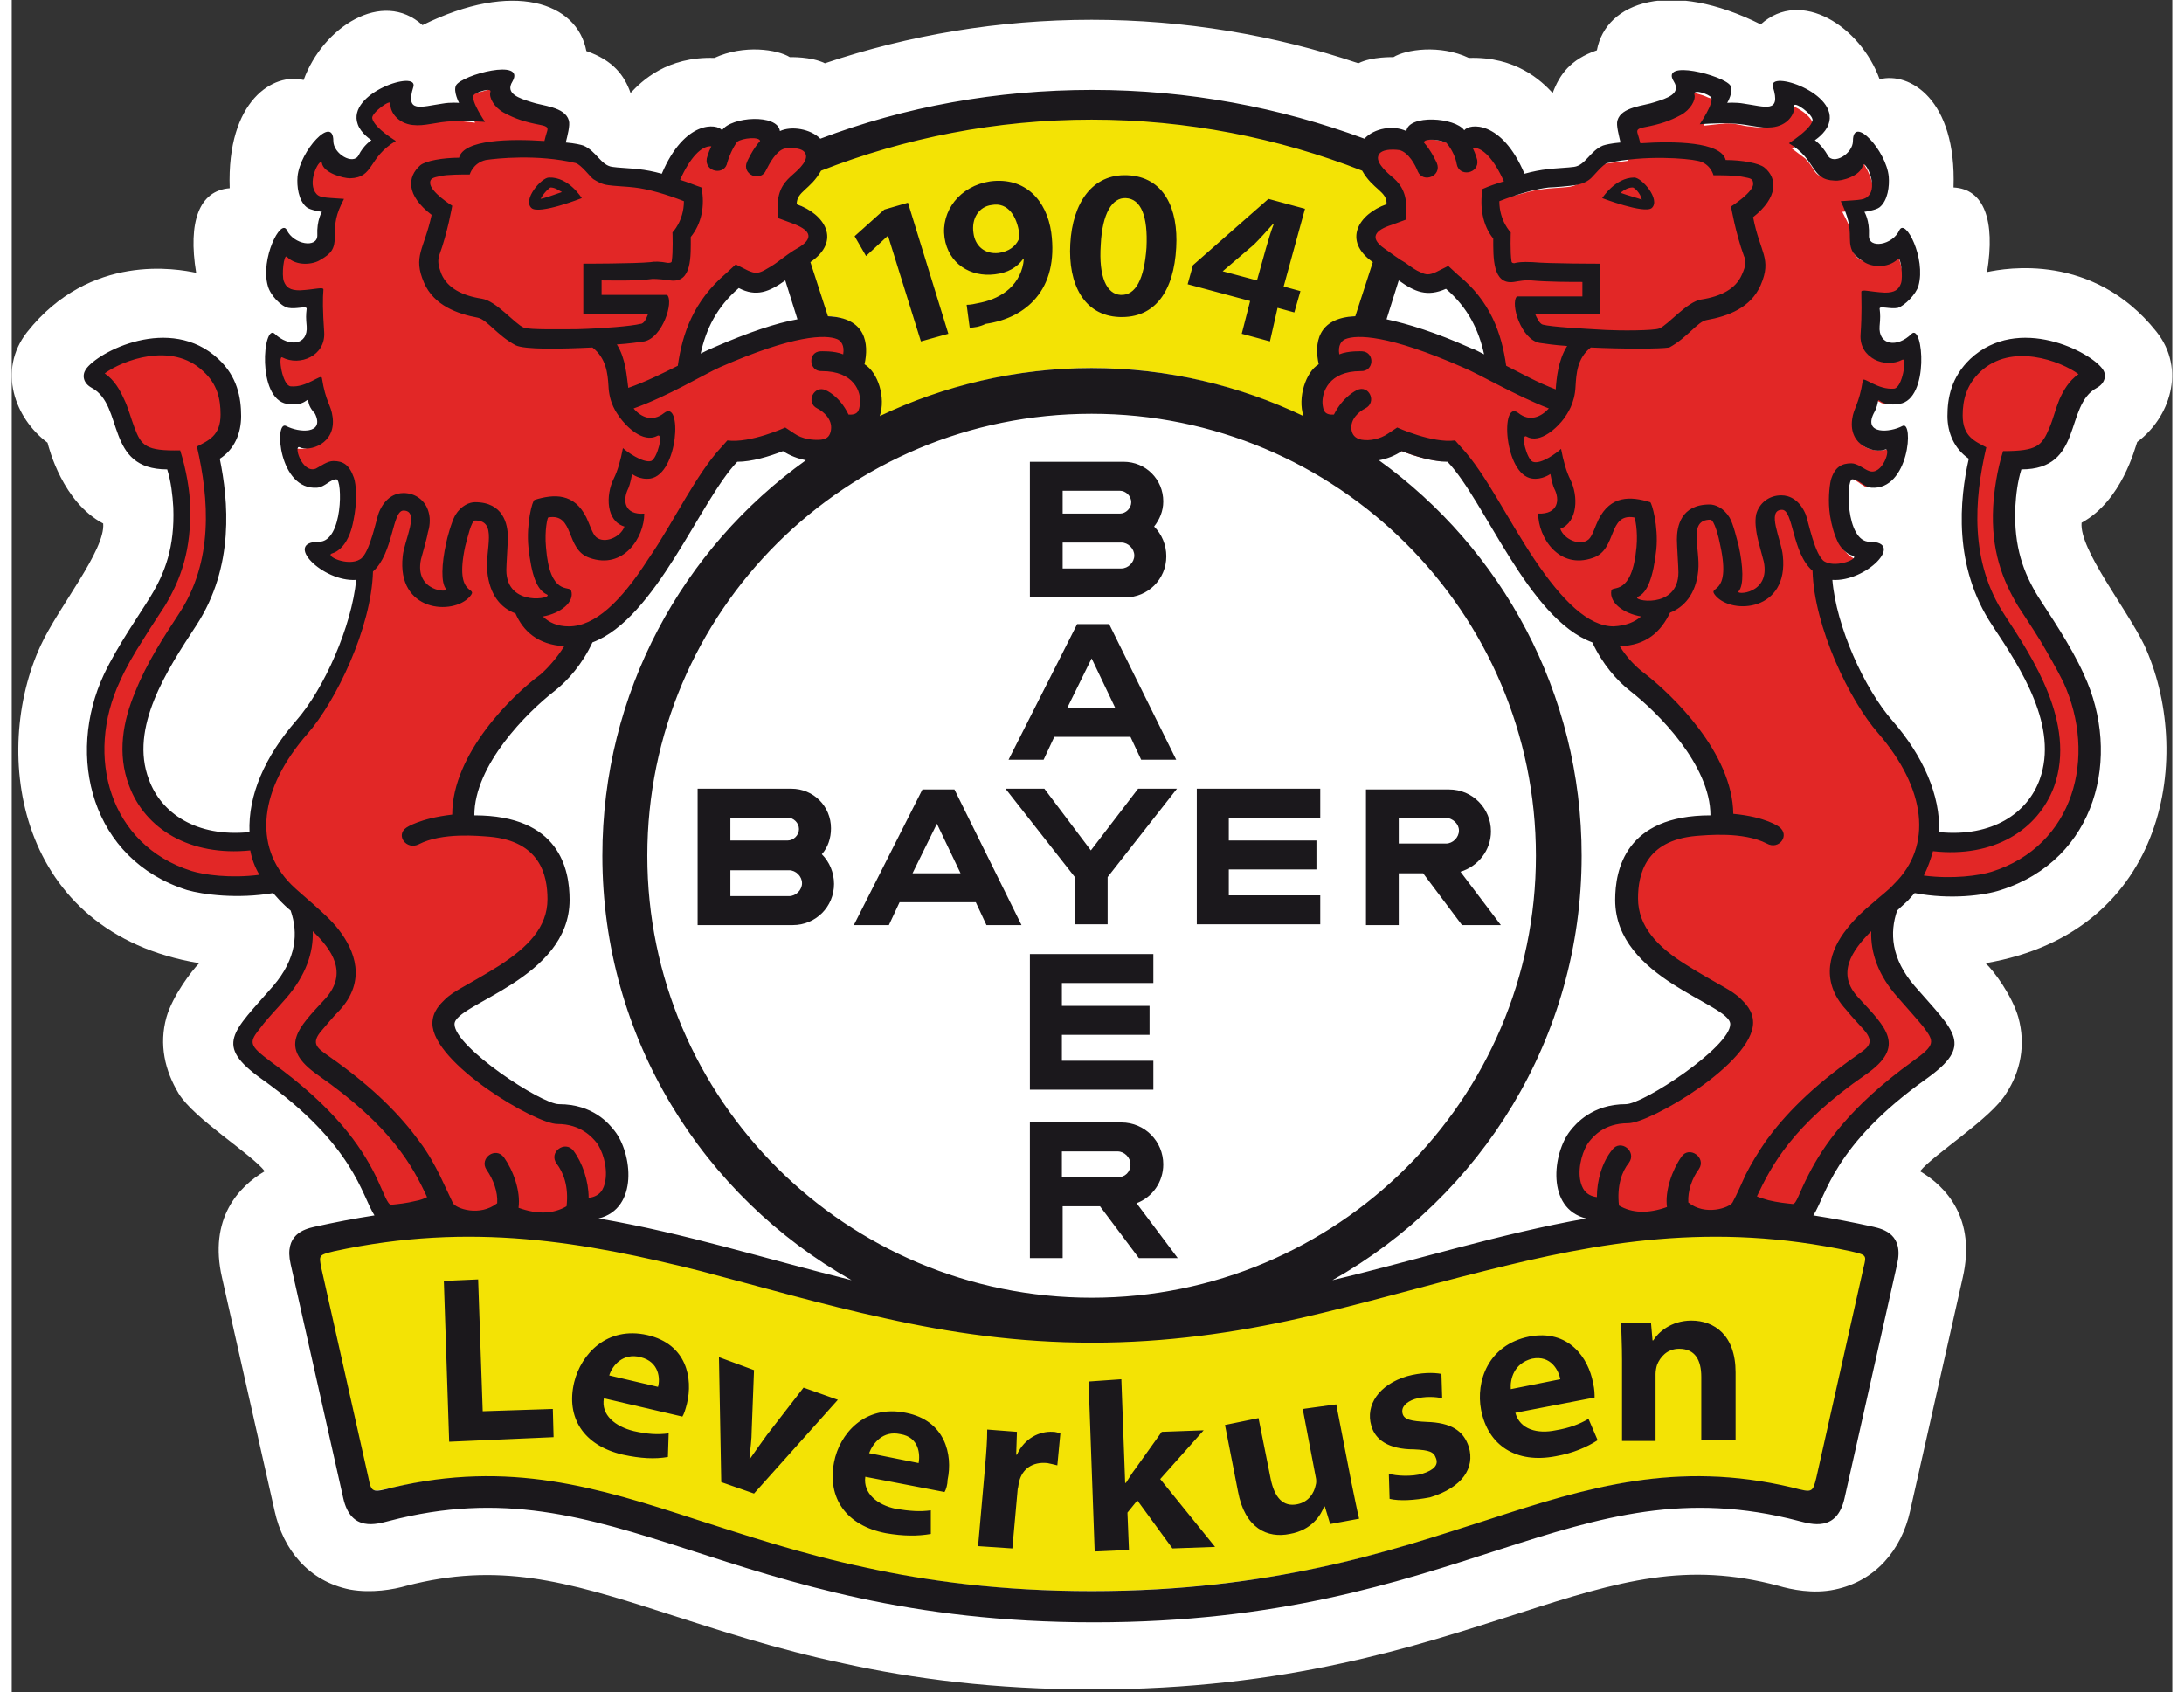 <svg xmlns="http://www.w3.org/2000/svg" width="359.211" height="278.388" viewBox="0 0 283.5 222.1"><rect x="0" y="0" width="283.5" height="222.1" fill="#333333" stroke="none"/><clipPath id="a"><path d="M0 .1h283.5v221.8H0"/></clipPath><clipPath id="b"><path d="M-302.1-40H1364v16750H-302.1z"/></clipPath><clipPath id="c"><path d="M0 0h284.3v222.1H0z"/></clipPath><clipPath id="d"><path d="M81.2 12.2c1.5-1.6 4.8-4.8 11-4.6 3.9-1.8 8.3-1.1 9.9-.1 0 0 2.8-.1 4.6.8 11-3.7 22.8-5.7 35-5.7s24 2 35 5.7c1.8-.9 4.6-.8 4.6-.8 1.6-1 6.1-1.7 9.9.1 6.2-.2 9.5 3 11 4.6.9-2.4 2.3-4.4 5.8-5.6 1.2-6.4 9.7-9.3 21.5-3.4 5.3-4.8 13.1.3 15.6 7.2 3.9-1 10.1 2.6 9.7 14.2 4 .2 5.5 4.3 4.4 11.1 2.4-.5 13.9-2.6 22.2 7.8 4 5 1.7 11.4-2.5 14.5-.3.8-2 7.7-7.3 10.6-.3 3.5 5.8 11.1 8.2 16 6.5 14 3.3 37.7-20.8 41.8 1.1 1 3.5 4.3 4.3 7.1 1 3.6.3 7.1-1.6 10-2 3.3-9.4 7.9-11.3 10.2 3.4 2 7.4 6.2 5.6 14l-6.9 30.6c-1.1 5-4.5 9.2-9.9 10.3-2.8.6-5.7 0-7.4-.5-12-3.2-20.7-.7-34 3.6-6.9 2.2-14.5 4.7-23.4 6.6-9.2 2-19.8 3.4-32.6 3.4-12.9 0-23.5-1.4-32.6-3.4-9-1.9-16.5-4.4-23.4-6.6-13.3-4.3-22-6.7-34-3.6-1.7.5-4.6 1-7.4.5-5.5-1.1-8.8-5.3-9.9-10.3l-6.9-30.6c-1.8-7.8 2.2-12 5.6-14-1.8-2.3-9.3-6.9-11.3-10.2-1.8-3-2.6-6.4-1.6-10 .8-2.8 3.3-6.1 4.3-7.1-24.1-4-27.3-27.7-20.8-41.7 2.3-5 8.5-12.5 8.2-16-5.3-2.8-7.1-9.8-7.3-10.6C.4 54.9-1.9 48.6 2 43.6c8.3-10.5 19.8-8.3 22.2-7.8-1.1-6.7.4-10.8 4.4-11.1-.4-11.6 5.8-15.2 9.7-14.2 2.5-6.9 10.3-12 15.6-7.2 11.9-5.9 20.3-3 21.5 3.4 3.5 1.2 5 3.2 5.8 5.5"/></clipPath><clipPath id="e"><path d="M0 0h284.3v222.1H0z"/></clipPath><clipPath id="f"><path d="M111.5 205.7c-8.5-1.8-15.7-4.2-22.3-6.3-12.9-4.2-24.2-7.6-39.1-4.2-3 .7-4.1.7-4.8-2.3l-6.2-27.6c-.6-2.6.2-3.1 2.7-3.7 18.4-3.9 33.5-1.2 48.7 2.6 8 2 15.9 4.3 24.2 6.1 8.4 1.8 17.3 3.2 26.9 3.2 9.7 0 18.5-1.3 26.9-3.2 8.3-1.8 16.2-4.1 24.2-6.1 15.2-3.9 30.4-6.6 48.7-2.6 2.5.6 3.2 1.1 2.7 3.7l-6.2 27.6c-.7 3.1-1.7 3.1-4.8 2.3-14.9-3.5-26.2 0-39.1 4.2-6.6 2.1-13.8 4.5-22.3 6.3s-18.3 3.1-30.2 3.1c-11.7 0-21.5-1.3-30-3.1m-.3-158.1-.8-.5.2-.9c.5-2.4.2-4.6-3.5-4.7h-.9l-2.8-8.9.8-.6c2.6-1.8 2-4.1-1.5-5.3l-.9-.3v-.9c0-1.5.9-2.3 1.5-2.9.2-.1.3-.3.5-.4s.3-.3.5-.5c.3-.3.6-.7.9-1.3l.2-.4.4-.2c11.1-4.4 23.3-6.7 36-6.7s24.8 2.4 36 6.7l.4.2.2.4c.3.5.6.9.9 1.3l.5.5c.2.2.3.3.5.4.6.6 1.5 1.4 1.5 2.9v.9l-.9.3c-3.5 1.2-4.1 3.5-1.5 5.3l.8.6-2.8 8.9h-.9c-3.7.1-4.1 2.3-3.5 4.7l.2.9-.8.5c-1.1.7-2.1 3.4-1.5 5.3l1 2.9-2.8-1.3c-8.2-3.9-17.5-6.2-27.3-6.2s-19 2.2-27.3 6.2l-2.8 1.3 1-2.9c.6-2-.4-4.7-1.5-5.3"/></clipPath><clipPath id="g"><path d="M-302.1-41.3H1364v16750H-302.1z"/></clipPath><clipPath id="h"><path d="m243.9 73.4-.3.3c-1 1.1-3 2.1-4.8 2.1h-1.5l.1 1.5c.6 6.3 4.4 14.8 8.2 19.2 3.9 4.5 5.9 9.3 5.7 13.7l-.1 1.2 1.2.1c7.4.7 12.5-2.8 14.4-7.8 2.8-7.6-2.7-15.8-6.4-21.4-4.9-7.3-4.1-15.7-3-20.9l.2-.9-.7-.5c-1.5-1-2.3-2.7-2.3-4.6 0-2.1.5-4.4 2.7-6.6s4.7-2.5 8.1-2.5c1.7 0 6 1.9 7.2 3.7v.2c0 .1-.1.2-.4.4-1.4.8-2.2 2-2.8 3.3-.5 1.1-.8 2.4-1.3 3.6-.8 2.1-1.8 3.6-5.2 3.6h-1l-.3 1c-.5 1.7-.7 3.5-.8 5.3-.2 5.4 1.2 9.1 3.2 12.4.7 1.1 1.8 2.7 2.9 4.5 1.1 1.7 2.2 3.7 3.1 5.6 4.8 10.3 1.6 22.9-10.1 26.5-1.9.6-6.1 1.2-10.5.4l-.7-.1-.5.6c-.3.3-.5.6-.8.9-.4.4-1 .9-1.6 1.4l-.3.2-.1.4c-1 3.3-.7 7.1 2.6 10.9 1.3 1.5 2.5 2.7 3.3 3.8.9 1.1 1.3 1.8 1.5 2.4.2.8.1 1.8-3.1 4.1-8.1 5.8-11.4 10.8-13.2 14.3-.8 1.6-1.3 2.9-1.8 3.8-.4.6-.6.7-1 .7-1.6-.1-3.9-.3-5.7-1.1l-1.1-.4-.6 1c-1 1.7-5.2 2.1-6.9 1l-.6-.4-.6.2c-3.4 1.3-5.8 1.1-7.2.7-.7-.2-1.2-.5-1.5-.7-.1-.1-.3-.2-.3-.2-6.1-.5-6.6-6.7-3.9-10.1.6-.7 2.4-3 6.3-3 2.6 0 15-7.7 15-11.8 0-.9-.6-1.6-1.1-2-.5-.5-1.2-.9-1.9-1.3-1.4-.8-3.3-1.8-5.1-3-3.7-2.4-6.9-5.5-6.9-9.9 0-3.6 1-9.8 11.2-9.8h1.3v-1.3c0-7.3-7.4-14.6-11-17.3-1.6-1.2-3.4-3.2-4.6-5.8l-.2-.5-.5-.2c-3.8-1.3-7.1-5.6-10.3-10.5-1.6-2.5-3-5-4.4-7.2s-2.7-4.3-4.1-5.7l-.4-.4h-.6c-1.7 0-3.8-.6-5.6-1.3l-.7-.3-.6.4c-3.2 2.2-6.8.8-6.9-1.1l-.1-1.2h-1.2c-1.8 0-2.6-1.1-2.7-2.8-.1-1.9.8-3.7 1.7-4.2l.8-.5-.2-.9c-.5-2.3-1.4-9.1 18-.6.5.2 1.1.5 1.7.8l2.5 1.2-.6-2.7c-.8-3.4-2.3-6.6-5.5-9.3l-.7-.6-.8.4c-1.3.6-2.2.5-3.3 0-.6-.3-1.3-.7-2-1.3-.8-.6-1.7-1.2-2.7-1.9-2.7-1.9-2.1-4.2 1.4-5.4l.9-.3V28q0-1.05-.6-1.8c-.2-.2-.3-.4-.5-.6l-.5-.5c-.2-.1-.3-.3-.5-.5l-.5-.5c-.3-.4-.6-.8-.9-1.4-1-2 1.3-4.3 4.1-3.1l1.8-1s.1-.1.3-.1c.4-.2 1.1-.3 1.8-.2 1.7 0 2.9.6 3.1.9h2.2c-.1 0-.1.1-.2.2 0 0 .1 0 .3-.1.3 0 .7 0 1.3.2 1.1.5 2.8 1.8 4.1 5.1l.4 1.1 1.1-.3c1-.3 2-.5 2.9-.6.6-.1 2.9-.2 3.4-.3.6-.1 1.2-.4 1.6-.7s.7-.7 1-.9l.4-.4.4-.4c.2-.2.5-.4.7-.5.1 0 .8-.2 2-.3l1.5-.2-.4-1.4c-.1-.4-.2-.9-.3-1.4 0-.2-.1-.4-.1-.6v-.2c.1-.2.3-.5 1.3-.8s2.1-.5 2.8-.7c.4-.1.9-.3 1.3-.4.4-.2.9-.4 1.3-.7.9-.7 1.4-1.8.8-3.1.3 0 .6.1 1.1.2.9.2 1.9.4 2.7.8.4.1.7.3.9.4.1 0 .1.1.1.1 0 .1 0 .2-.1.4-.1.3-1.5 2.8-1.5 2.8s2.7-.3 3-.3c.4 0 .8 0 1.3.1.7.1 1.3.3 1.9.3.6.1 1.3.2 1.9 0 .8-.2 1.5-.7 1.7-1.7.1-.5.1-1 0-1.6.5.1 1.2.3 1.9.6 2.2 1 3 2.3 2.7 3.2-.3.7-1.3 1.4-1.3 1.4l-1.5 1 1.6 1.2c.1.1.2.1.3.3q.45.45.9 1.2c.9 1.7 2.9 1.1 3.7.7.8-.5 1.7-1.4 2-2.6 1 1.1 2 2.9 2.1 4.2.1 1.1-.2 2.4-.7 2.8-.2.1-1.2.3-1.4.3l-1.9.2s1 1.9 1.1 2.3.2 1.1.2 1.9c-.1 2.2 2 2.6 3.1 2.4.9-.1 1.8-.6 2.6-1.4.1.2.2.3.3.6.6 1.4.9 3.3.5 4.7-.2.8-1.4 1.9-1.7 2h-.5c-.2 0-.5 0-.7-.1-.3 0-.6-.1-.8-.1-1.2.1-1.5.8-1.4 1.6 0 .3.1.6.1.9s0 .6-.1 1.2c-.3 4 3.1 4 5.4 2.8.1.6.2 1.3.1 2.1 0 1.1-.2 2.2-.6 3s-.8 1.1-1.2 1.2c-.9.2-1.3 0-1.4-.1-1.7-.9-2.2-.3-2.4.7 0 .2-.1.3-.1.6q-.15.3-.3.9c-1 2-.1 3.6 1.7 4 .8.2 1.8.1 2.7-.2 0 .5-.1 1.2-.3 1.9-.6 2.1-1.7 3.4-3.2 3.2 0 0-.1 0-.2-.1-.2-.1-.3-.2-.5-.3-.2-.2-.5-.3-.7-.5q-.45-.3-1.2-.3c-.4 0-1.2.3-1.5 1.3-.1.4-.2.8-.2 1.2-.1.9-.1 2 .1 3.1s.4 2.3 1 3.3c.5 1 1.5 2 3 2 .6-.3.7-.2.8-.2m-179.8-62c-.5 1.2-.1 2.3.9 3 .4.3.9.5 1.3.7s.8.3 1.3.4c.7.2 1.8.4 2.8.7s1.2.6 1.3.8v.2c0 .2 0 .4-.1.6-.1.5-.2 1-.3 1.4l-.4 1.4 1.5.2c1.2.2 1.9.3 2 .3.3.1.5.3.7.5.1.1.3.2.4.4l.4.4c.3.3.6.6 1 .9s.9.6 1.6.7c.5.1 2.8.2 3.4.3.9.1 1.9.3 2.9.6l1.1.3.4-1.1c1.4-3.3 3-4.7 4.1-5.1.6-.2 1-.3 1.3-.2.1 0 .2 0 .3.1 0-.1-.1-.1-.2-.2H94c.2-.3 1.4-.9 3.1-.9.8 0 1.4.1 1.8.2.2.1.3.2.3.2 4.7-.3 6.9 2 5.9 4-.3.6-.6 1-.9 1.4-.2.2-.3.4-.5.5l-.5.5c-.2.2-.4.3-.5.5-.2.2-.4.4-.5.6-.3.5-.6 1.1-.6 1.8v.9l.9.3c3.5 1.3 4.1 3.6 1.4 5.4-1 .7-1.9 1.3-2.7 1.9s-1.4 1-2 1.3c-1.1.6-2 .7-3.3 0l-.8-.4-.7.6c-3.2 2.8-4.7 5.9-5.5 9.3l-.6 2.7 2.5-1.2c.6-.3 1.1-.5 1.7-.8 19.5-8.5 18.5-1.6 18 .6l-.2.9.8.5c.9.5 1.7 2.3 1.7 4.2-.1 1.7-.8 2.8-2.7 2.8H109l-.1 1.2c-.2 1.9-3.7 3.3-6.9 1.1l-.6-.4-.7.3c-1.8.7-3.9 1.3-5.6 1.3h-.6l-.4.4c-1.4 1.4-2.7 3.5-4.1 5.7s-2.8 4.8-4.4 7.2c-3.2 5-6.5 9.2-10.3 10.5l-.5.2-.2.5c-1.2 2.6-3 4.6-4.6 5.8-3.6 2.8-11 10.1-11 17.3v1.3h1.3c10.1 0 11.2 6.2 11.2 9.8 0 4.5-3.2 7.5-6.9 9.9-1.9 1.2-3.7 2.2-5.1 3-.7.4-1.4.9-1.9 1.3s-1.1 1.1-1.1 2c0 4.1 12.4 11.8 15 11.8 3.8 0 5.7 2.2 6.3 3 2.7 3.4 2.2 9.6-2.9 9.6h-.5l-.5.5c-.1.1-.2.1-.3.2-.3.2-.8.5-1.5.7-1.4.4-3.7.6-7.2-.7l-.6-.2-.6.4c-1.7 1.1-5.9.8-6.9-1l-.6-1-1.1.4c-1.7.7-4.1 1-5.7 1.1-.4 0-.7-.1-1-.7-.5-.9-1-2.2-1.8-3.8-1.8-3.5-5.1-8.5-13.2-14.3-3.2-2.3-3.3-3.3-3.1-4.1.2-.6.6-1.3 1.5-2.4s2-2.3 3.3-3.8c3.3-3.8 3.7-7.7 2.6-10.9l-.1-.4-.3-.2c-.6-.5-1.1-1-1.6-1.4-.3-.3-.6-.6-.8-.9l-.5-.6-.7.1c-4.4.8-8.6.2-10.5-.4-11.7-3.2-14.9-15.9-10.1-26.1.9-1.9 2-3.8 3.1-5.6s2.2-3.4 2.9-4.5c2-3.3 3.4-7 3.2-12.4-.1-1.8-.3-3.6-.8-5.3l-.3-1h-1c-3.3 0-4.4-1.5-5.2-3.6-.5-1.2-.8-2.5-1.3-3.6-.5-1.2-1.3-2.5-2.8-3.3-.3-.2-.4-.3-.4-.4v-.2c1.2-1.9 5.5-3.7 7.2-3.7 3.5 0 5.9.3 8.1 2.5 2.1 2.1 2.7 4.4 2.7 6.6 0 1.9-.8 3.6-2.3 4.6l-.7.5.2.9c1.1 5.3 1.9 13.6-3 20.9-3.7 5.6-9.2 13.8-6.4 21.4 1.8 5 7 8.5 14.4 7.8l1.2-.1.1-1.3c-.2-4.4 1.8-9.2 5.7-13.7 3.8-4.4 7.6-12.9 8.2-19.2l.1-1.5h-1.5c-1.8.1-3.8-1-4.8-2.1l-.3-.3h.4c1.5 0 2.4-1 3-2 .5-1 .8-2.2 1-3.3.2-.9.2-2.1.1-2.9 0-.4-.1-.9-.2-1.2-.3-1-1.1-1.3-1.5-1.3-.5 0-.9.2-1.2.3-.2.1-.5.3-.7.5-.2.1-.3.2-.5.3-.1.1-.2.1-.2.1-1.5.1-2.6-1.1-3.2-3.2-.2-.7-.3-1.4-.3-1.9.9.3 1.9.4 2.7.2 1.8-.4 2.7-1.9 1.7-4-.2-.4-.3-.6-.3-.9-.1-.2-.1-.4-.1-.6-.2-1-.7-1.6-2.4-.7-.1.1-.5.2-1.4.1-.4-.1-.8-.4-1.2-1.2s-.6-1.9-.6-3c0-.8 0-1.5.1-2.1 2.2 1.2 5.7 1.2 5.4-2.8 0-.5-.1-.9-.1-1.2s0-.5.1-.9c.1-.8-.2-1.5-1.4-1.6-.2 0-.5 0-.8.1h-1.3c-.4-.1-1.5-1.2-1.7-2-.4-1.4-.1-3.3.5-4.7l.3-.6c.7.8 1.7 1.2 2.6 1.4 1.1.2 3.2-.2 3.1-2.4 0-.9.1-1.5.2-1.9.1-.3 1.1-2.3 1.1-2.3l-1.9-.2c-.2 0-1.2-.2-1.4-.3-.5-.4-.8-1.7-.7-2.8.1-1.3 1.1-3.1 2.1-4.1.3 1.2 1.2 2.1 2 2.5.8.5 2.8 1.1 3.7-.7q.45-.9.9-1.2l.3-.3c0-2.2-1-2.9-1.2-3.7-.3-.9.5-2.2 2.7-3.2.7-.3 1.4-.5 1.9-.6-.1.6-.1 1.1 0 1.6.2 1 .9 1.5 1.7 1.7.6.1 1.4.1 1.9 0 .6-.1 1.2-.2 1.9-.3.5-.1 1-.1 1.3-.1s3 .3 3 .3-1.3-2.4-1.5-2.8c-.1-.2-.1-.3-.1-.4h.1c.3-.2.6-.3.9-.4.8-.3 1.8-.6 2.7-.8q.9-.3 1.2-.3"/></clipPath><clipPath id="i"><path d="M-302.1-39.1H1364v16750H-302.1z"/></clipPath><clipPath id="j"><path d="M16.1 56.1c.9 2.4 1.5 3.1 6 3 .8 2.5 1.3 5.5 1.3 7.3.2 5.7-1.2 9.6-3.3 13.1-.7 1.1-1.8 2.7-2.9 4.5-1.1 1.7-2.2 3.6-3 5.4-4.6 9.8-1.4 21.5 9.4 24.9 1.6.5 5.1 1 8.9.5-.6-1-1-2.1-1.2-3.2-7.9.8-13.8-2.8-15.9-8.5-1.6-4.2-.8-8.5.8-12.3 1.5-3.8 3.8-7.3 5.7-10.2 4.6-6.9 4-15.1 2.4-22 1.5-.8 3.1-1.4 3.1-4.2 0-2-.4-4-2.3-5.7-4.1-3.9-10.6-1.4-12.9.3 1.3.9 2 2.2 2.5 3.3.6 1.2.9 2.5 1.4 3.8m53.6 24.8c.8.8 1.9 1.3 3.4 1.3 3.4 0 6.8-3.2 10.4-8.8 1.8-2.6 3.4-5.5 4.9-8s3.1-5 4.7-6.7l.8-.9c3 .4 7.6-1.7 7.6-1.7l1.2.8c1 .7 2.4.9 3.5.8.9-.1 1.2-.6 1.3-1.3.2-1.4-1-2.4-1.8-2.8-1.6-.8-.4-3.1 1.1-2.4 0 0 1.8.7 3 3.2 1.3.1 1.4-.6 1.5-1.4.2-1.6-.8-4.3-5-4.3-1.7.1-1.9-2.5-.2-2.6 0 0 1.8-.1 3 .4.2-1.2-.3-1.8-.8-2-1.5-.6-5.6-.6-15.4 3.7-2.2 1-6.8 3.8-11.3 5.4 1 1.2 2.5 1.8 4 .6 2.4-1.9 1.9 8-1.8 8.6-1.4.2-2.4-.6-2.4-.6s-.2 1.2-.5 1.9c-.8 1.6-.5 3.5 2.1 3.3 0 3.1-2.7 7.4-7.2 5.8-3.2-1.1-1.9-5.9-5.4-5.3-.1 0-.5 1.7-.3 3.9.5 6.5 3.1 5 3.3 5.7.5 1.5-1.4 3-3.7 3.4m2.8 3.9c-3.5-.2-5.4-2-6.4-4.3-1.9-.7-3.4-2.4-3.7-5.5-.3-2.9 1.4-6.7-1.6-6.7-.5 0-1 2.3-1.3 3.4-1.5 7 1.9 5.1.6 6.6-2.2 2.5-9.6 2-8.8-5.3.2-2.1 2.3-6 .1-6-1.5 0-1.3 5.6-4 8-.2 7.4-4.9 17.1-8.6 21.3-6.3 7.2-7.2 14.7-2.1 19.8.7.7 1.8 1.6 2.8 2.5 1.1 1 2.4 2.1 3.4 3.4 2.1 2.7 3.7 6.7.1 10.6-.9.9-1.6 1.8-2.3 2.6-1.6 1.8-.5 2.4.9 3.4 6 4.2 9.5 7.9 11.9 11.2 1.2 1.6 2 3.1 2.7 4.5.6 1.3 1.2 2.5 1.7 3.6.4.7 3.5 1.8 5.8 0 .1-1.5-.5-3.1-1.4-4.4-1-1.5 1.2-3.1 2.3-1.6 1.2 1.7 2.2 4.4 1.9 6.6 2.5.9 4.6.8 6.3-.2.3-2.6-.4-4.4-1.3-5.6-1.1-1.5 1.1-3.1 2.2-1.7 1.2 1.6 2 4 2 6.2 1.5-.2 2-1.1 2.2-2.3.3-1.8-.4-4-1.2-5-.5-.6-2-2.4-5.1-2.4-2.9 0-16.4-8-16.4-13.2 0-1.6 1.1-2.6 1.6-3.1.6-.6 1.4-1.1 2.1-1.5 1.4-.8 3.2-1.8 5.1-3 3.7-2.4 6.3-5 6.3-8.7 0-3.2-1-7.6-7.6-8.2-1.4-.1-6.2-.6-9.3 1-1.6.8-3.1-1.2-1.6-2.2 0 0 1.7-1.2 6-1.7 0-8 7.9-15.7 11.6-18.4.9-.8 2.1-2.1 3.1-3.7m-33 37.4c.1 2.8-.9 5.8-3.5 8.8-1.3 1.5-2.5 2.7-3.3 3.8-1.6 2-1.7 2.3 1.4 4.6 8.3 6 11.7 11 13.6 14.8 1.2 2.5 1.6 3.9 2.1 3.9 1-.1 2-.2 3.2-.5.6-.1 1.1-.3 1.5-.5-1.9-4.1-4.7-9.3-14.3-16-5.3-3.7-2.7-6.1 1-10.1 2.9-3.3.9-6.3-1.7-8.8m44-81H75v-6.6s6.8 0 8.8-.2c.5-.1 1.3-.1 2.3.1.1 0 .5 0 .5-.2.2-1.2.1-3.8.1-3.8s1.5-1.5 1.5-4.1c-2.3-.9-4.7-1.6-6.5-1.8-.7-.1-2.9-.2-3.4-.3-.9-.1-1.5-.5-2-.8-.4-.3-1.6-1.9-2.3-2.1-5-1.2-10.5-.6-11.8-.4-1.7.4-2.1 1.9-2.1 1.9-.9 0-3 0-3.8.2-1 .2-1.4.3-1.4.9 0 1.2 2.9 3 2.9 3s-.6 3.5-1.7 6.5c-.2.7-.2 1.2.3 2.5.8 1.8 2.7 2.8 5.3 3.2 1.9.3 4.3 3.3 5.5 3.8.7.3 5.3.2 7 .2 3.5-.1 7.1-.4 8.3-.7.5 0 .8-.8 1-1.3m-7.3 4.4c-4.2.2-8.9.3-10.1-.3-2.4-1.3-3.7-3.3-4.9-3.6-2.7-.5-5.8-1.6-7.1-4.6-1.5-3.5 0-4.3 1-8.9-3.4-2.6-3.2-5-1.5-6.5.7-.6 3-1 5.1-1 .6-2.4 6.7-2.5 11.2-2.2.1-.4.2-.8.3-1.1.2-.6.2-.8-.8-1-2.1-.4-3.3-.8-4.8-1.6-1.3-.7-2-2-1.8-2.7.3-.7-1.9 0-2.2.4-.4.7 1.5 3.5 1.5 3.5s-2.6-.2-4.2-.1c-2.3.1-3.7.7-5.3.5-1.9-.2-3-1.7-2.9-2.8.1-.7-2.5 1.2-2.4 1.9.1.6.9 1.6 3.1 3-3.7 2.2-2.8 4.8-6 4.9-.9 0-3.5-.7-3.7-2-.2-.8-1.9 2.2-.9 3.8.5.8 1.1.7 3.8.9-1.1 2.1-1.2 3.1-1.2 4.9 0 1.7-.5 2.3-1.9 3.1-.9.6-3.1.9-4.4-.4-.4-.4-.7 2.4-.4 3.2s.8 1.2 2.1 1.2c2-.1 3.1-.5 3.1-.1-.1 1.1-.1 2.8.1 5.6.2 3.1-3.2 4.5-5.5 3.3-.6-.3 0 3.7 1.1 3.8 2.1.2 4-1.7 4.1-1.1.5 3.2 1.2 3.5 1.4 5.1.5 3.6-3.1 4.6-4.3 4-.9-.4.3 3.5 2.1 2.8.6-.3 1.5-1 2.3-1 1.3 0 2.1.5 2.7 2.2.3.9.4 2.8.1 4.7-.2 1.2-.4 2.4-1.1 3.6-.4.7-1.1 1.4-1.8 1.6-1.2.3 2 1.8 3.6.8 1.3-.7 2.2-5.6 2.5-6.2.8-1.9 2.1-2.5 3.2-2.5 1.6 0 2.9 1 3.3 2.5.3 1 .1 2.1-.1 2.7-.1.7-.8 3.1-.9 3.5-.9 4.3 3.8 4.4 3.3 3.9-.7-.8-.6-3.3 0-6 .1-.6.7-2.8 1.2-3.7.8-1.3 1.9-1.7 2.6-1.7 3.7 0 4.3 2.9 4.3 4.6 0 .7-.2 3.7-.2 4.3 0 5 6.4 3.7 5.3 3.2-1.3-.6-2-2.5-2.4-6.2-.3-3 .5-6.1.8-6.2 2.6-.8 5.2-.9 6.8 2.3.4.8.8 2.2 1.3 2.6 1.1.9 3.2 0 3.7-1.4-2.4-.7-2.5-4.1-1.4-6.3.5-1 .9-2.4 1.2-4 .4.4 2.6 2 3.7 1.7.8-.3 1.7-3.8.8-3.3-1.9 1-4.1-1.3-4.9-2.4-.4-.6-1.4-1.8-1.5-4.2-.1-1.6-.3-3.6-2.1-5M87.4 48c.6-4.3 2.1-8.5 6.3-12.1l1.3-1.2 1.6.8c.9.4 1.3.4 2.1 0 .5-.3 1.1-.6 1.9-1.2s1.7-1.3 2.8-1.9c2-1.3 1.2-2.3-1-3.1l-1.9-.7v-1.5c0-2.4 1.1-3.4 2-4.2.2-.2 2-1.6 1.7-2.6-.3-1.2-2.8-.8-2.8-.8-1.1.3-2 2-2.4 2.8-.7 1.7-3.3.6-2.5-1.1 0 0 .7-1.6 1.7-2.7-.1-.6-2.3-.4-3 .1-.6.8-1.1 2-1.3 2.7-.3 1.8-3 1.3-2.7-.5 0 0 .2-.8.6-1.6-1.3-.1-2.8 1.5-4.1 4.4 1 .3 1.9.7 2.8 1 .5 2.4 0 4.8-1.4 6.5 0 2.5.2 6.1-2.7 5.7-.6-.1-1.7-.2-2.3-.2-2.1.3-5.2.2-6.7.2v1.9H86c.9.9-.6 5.6-3 6.1-.7.1-2 .3-3.6.4 1.2 1.9 1.3 4.3 1.5 5.7 2.3-.8 4.5-1.9 6.5-2.9m108.7 0c2 1 4.1 2.2 6.5 3.1.1-1.4.3-3.8 1.5-5.7-1.6-.1-2.9-.3-3.6-.4-2.4-.4-3.9-5.1-3-6.1h8.6V37c-1.5 0-4.6 0-6.7-.2-.6-.1-1.7.1-2.3.2-2.8.4-2.7-3.2-2.7-5.7-1.4-1.7-1.8-4.2-1.4-6.5.9-.4 1.8-.7 2.8-1-1.3-2.9-2.8-4.5-4.1-4.4.4.8.6 1.6.6 1.6.3 1.8-2.4 2.3-2.7.5-.1-.7-.6-1.9-1.3-2.7-.7-.5-3-.7-3-.1 1 1.1 1.7 2.7 1.7 2.7.7 1.7-1.8 2.7-2.5 1.1-.3-.8-1.2-2.5-2.4-2.8 0 0-2.5-.4-2.8.8-.3 1 1.6 2.5 1.7 2.6 1 .8 2 1.9 2 4.2v1.5l-1.9.7c-2.2.7-3 1.7-1 3.1 1 .7 1.9 1.4 2.8 1.9.8.6 1.4 1 1.9 1.2.8.4 1.2.4 2.1 0l1.6-.8 1.3 1.2c4.2 3.4 5.7 7.6 6.3 11.9m11.1-2.4c-1.8 1.4-1.9 3.5-2 5.1-.1 2.3-1.1 3.6-1.5 4.2-.8 1.1-3.1 3.4-4.9 2.4-.9-.5 0 3 .8 3.3 1.1.4 3.3-1.3 3.7-1.7.3 1.6.7 3 1.2 4 1.1 2.2 1 5.6-1.3 6.5.5 1.4 2.6 2.3 3.7 1.4.5-.4.9-1.8 1.3-2.6 1.6-3.2 4.2-3.1 6.8-2.3.2.1 1.1 3.1.8 6.2-.4 3.7-1.2 5.7-2.4 6.2-1.1.5 5.3 1.8 5.3-3.2 0-.6-.2-3.6-.2-4.3 0-1.7.5-4.6 4.3-4.6.7 0 1.8.4 2.6 1.7.5.8 1 3 1.2 3.7.6 2.7.7 5.2 0 6-.5.5 4.2.4 3.3-3.9-.1-.4-.8-2.9-.9-3.5s-.3-1.7-.1-2.7c.4-1.5 1.7-2.5 3.3-2.5 1.1 0 2.4.6 3.2 2.5.3.7 1.2 5.5 2.5 6.2 1.6.9 4.8-.5 3.6-.8-.7-.2-1.4-.9-1.8-1.6-.6-1.2-.9-2.4-1.1-3.6-.3-1.9-.1-3.8.1-4.7.5-1.7 1.4-2.2 2.7-2.2.8 0 1.7.8 2.3 1 1.8.7 3-3.2 2.1-2.8-1.3.5-4.8-.4-4.3-4 .2-1.5.9-1.9 1.4-5.1.1-.5 2 1.3 4.1 1.1 1.1-.1 1.7-4.1 1.1-3.8-2.3 1.2-5.7-.2-5.5-3.3.2-2.9.1-4.6.1-5.6 0-.4 1.1 0 3.1.1 1.3 0 1.8-.4 2.1-1.2s0-3.6-.4-3.2c-1.4 1.3-3.5 1-4.4.4-1.3-.8-1.9-1.4-1.9-3.1 0-1.8-.2-2.8-1.2-4.9 2.7-.2 3.2-.1 3.8-.9 1-1.5-.7-4.6-.9-3.8-.3 1.4-2.8 2.1-3.7 2-3.2-.1-2.3-2.7-6-4.9 2.1-1.4 3-2.4 3.1-3 .1-.8-2.5-2.6-2.4-1.9.1 1.1-.9 2.6-2.9 2.8-1.6.2-3-.4-5.3-.5-1.6-.1-4.2.1-4.2.1s1.9-2.8 1.5-3.5c-.2-.4-2.4-1.2-2.2-.4.2.7-.5 2-1.8 2.7-1.5.8-2.7 1.2-4.8 1.6-1 .2-1 .4-.8 1 .1.3.2.7.3 1.1 4.5-.3 10.6-.2 11.2 2.2 2.1 0 4.4.4 5.1 1 1.7 1.4 1.8 3.9-1.5 6.5.9 4.7 2.5 5.4 1 8.9-1.3 3-4.3 4.1-7.1 4.6-1.2.2-2.5 2.3-4.9 3.6-1.3.2-6.1.2-10.3 0m-7.3-4.4c.2.5.6 1.3 1 1.4 1.2.3 4.8.5 8.3.7 1.8.1 6.3.1 7-.2 1.2-.5 3.6-3.5 5.5-3.8 2.6-.4 4.5-1.4 5.3-3.2.6-1.3.6-1.9.3-2.5-1.1-3-1.7-6.5-1.7-6.5s3-1.9 2.9-3c0-.7-.4-.7-1.4-.9-.9-.2-2.9-.2-3.8-.2 0 0-.4-1.6-2.1-1.9-1.3-.3-6.8-.8-11.8.3-.6.1-1.9 1.8-2.3 2.1-.5.4-1.2.7-2 .8-.5.1-2.8.3-3.4.3-1.8.2-4.2.9-6.5 1.8 0 2.6 1.5 4.1 1.5 4.1s-.1 2.6.1 3.8c0 .2.3.3.5.2 1-.2 1.8-.1 2.3-.1 2 .2 8.8.2 8.8.2v6.6zm44.1 81c-2.6 2.6-4.6 5.6-1.7 8.7 3.7 4 6.3 6.4 1 10.1-9.7 6.7-12.4 12-14.3 16 .4.2.9.3 1.5.5 1.2.3 2.3.4 3.2.5.5 0 .8-1.4 2.1-3.9 1.9-3.7 5.3-8.8 13.6-14.8 3.1-2.2 2.9-2.6 1.4-4.6-.9-1.1-2-2.3-3.3-3.8-2.6-2.9-3.6-5.9-3.5-8.7m-33-37.4c1 1.6 2.2 2.8 3.3 3.6 3.6 2.8 11.5 10.4 11.6 18.4 4.3.4 6 1.7 6 1.7 1.5 1.1 0 3.1-1.6 2.2-3.1-1.6-7.9-1.1-9.3-1-6.6.6-7.6 5-7.6 8.2 0 3.7 2.6 6.4 6.3 8.7 1.9 1.2 3.7 2.2 5.1 3 .7.4 1.5.9 2.1 1.5.5.5 1.6 1.5 1.6 3.1 0 5.3-13.5 13.2-16.4 13.2-3.2 0-4.6 1.8-5.1 2.4-.8 1-1.5 3.2-1.2 5 .2 1.1.7 2.1 2.2 2.3 0-2.2.7-4.6 2-6.2 1.1-1.5 3.3.2 2.2 1.7-.9 1.1-1.6 3-1.3 5.6 1.7 1 3.8 1.1 6.3.2-.3-2.1.7-4.9 1.9-6.6 1-1.5 3.3.1 2.3 1.6-.9 1.2-1.5 2.9-1.4 4.4 2.2 1.8 5.4.7 5.8 0 .6-1.1 1.1-2.3 1.7-3.6q1.05-2.1 2.7-4.5c2.4-3.3 5.9-7 11.9-11.2 1.4-1 2.5-1.6.9-3.4-.7-.8-1.5-1.6-2.3-2.6-3.6-3.9-2-8 .1-10.6 1-1.3 2.3-2.5 3.4-3.4 1-.9 2.1-1.7 2.8-2.5 5.1-5 4.2-12.5-2.1-19.8-3.7-4.2-8.4-13.9-8.6-21.3-2.7-2.3-2.5-8-4-8-2.1 0-.1 3.9.1 6 .8 7.3-6.6 7.8-8.8 5.3-1.3-1.5 2.1.3.6-6.6-.2-1.1-.8-3.4-1.3-3.4-3 0-1.3 3.8-1.6 6.7-.3 3.1-1.9 4.8-3.7 5.5-1.2 2.5-3.1 4.3-6.6 4.4m2.8-3.9c-2.3-.4-4.2-1.8-3.9-3.4.1-.7 2.7.8 3.3-5.7.2-2.2-.2-3.9-.3-3.9-3.5-.6-2.2 4.2-5.4 5.3-4.5 1.6-7.2-2.7-7.2-5.8 2.6.1 2.9-1.8 2.1-3.3-.3-.7-.5-1.9-.5-1.9s-1.1.8-2.4.6c-3.7-.5-4.2-10.5-1.8-8.6 1.5 1.2 3 .5 4-.6-4.4-1.7-9.1-4.5-11.3-5.4-9.8-4.3-13.9-4.3-15.4-3.7-.5.2-1 .8-.8 2 1.2-.5 3-.4 3-.4 1.7.1 1.6 2.7-.2 2.6-4.2 0-5.1 2.8-5 4.3.1.8.2 1.5 1.5 1.4 1.2-2.4 3-3.2 3-3.2 1.6-.8 2.7 1.6 1.1 2.4-.8.4-2 1.4-1.8 2.8.1.6.4 1.1 1.3 1.3 1.1.2 2.5-.1 3.5-.8l1.2-.8s4.6 2.1 7.6 1.7l.8.9c1.6 1.7 3.2 4.2 4.7 6.7s3.1 5.3 4.9 8c3.7 5.5 7.1 8.8 10.4 8.8 1.7-.1 2.8-.6 3.6-1.3m53.6-24.8c.5-1.2.8-2.5 1.3-3.7.5-1.1 1.2-2.4 2.5-3.3-2.3-1.7-8.8-4.2-12.9-.3-1.8 1.7-2.3 3.7-2.3 5.7 0 2.8 1.6 3.4 3.1 4.2-1.6 6.9-2.2 15 2.4 22 1.9 2.9 4.2 6.4 5.7 10.2s2.3 8.1.8 12.3c-2.1 5.7-7.9 9.4-15.9 8.5-.3 1.1-.7 2.2-1.2 3.2 3.8.5 7.3 0 8.9-.5 10.8-3.4 13.9-15.1 9.4-24.9-.9-1.8-2-3.7-3-5.4-1.1-1.8-2.2-3.4-2.9-4.5-2.1-3.5-3.6-7.4-3.3-13.1.1-1.9.5-4.8 1.3-7.3 4.5 0 5.1-.7 6.1-3.1M141.7 208.8c11.8 0 21.5-1.3 29.9-3.1 8.5-1.8 15.6-4.2 22.2-6.3 12.9-4.2 24.6-7.8 39.8-4.2 2.7.7 2.7.7 3.2-1.3l6.2-27.6c.4-1.6.4-1.6-1.7-2.1-18.1-3.9-33-1.2-48.1 2.6-8 2-15.9 4.3-24.2 6.2-8.5 1.9-17.5 3.2-27.2 3.2-9.8 0-18.7-1.3-27.2-3.2-8.3-1.8-16.2-4.1-24.2-6.2-15.2-3.8-30.1-6.5-48.1-2.6-2 .5-2 .5-1.7 2.1l6.2 27.6c.4 2 .5 2 3.2 1.3 15.3-3.6 26.9 0 39.8 4.2 6.6 2.1 13.7 4.5 22.2 6.3 8.2 1.8 17.9 3.1 29.7 3.1M110.2 168c-19.5-11-32.7-31.8-32.7-55.7 0-21.4 10.5-40.3 26.7-51.9-1-.2-2.1-.6-3-1.2-1.8.7-4.1 1.4-6 1.4-4.9 5.1-10.7 20.6-19 23.7-1.3 2.8-3.2 5-5 6.4-3.6 2.8-10.5 9.7-10.5 16.3 11.2 0 12.5 7.1 12.5 11.1 0 10.4-15.1 13.6-15.1 16.3 0 3 11.4 10.5 13.7 10.5 4.5 0 6.6 2.6 7.3 3.5 2.3 2.9 3.2 10.2-2.1 11.5 11.2 1.9 21.9 5.3 33.2 8.1m95.8-55.7c0 23.9-13.2 44.7-32.7 55.7 11.3-2.7 22-6.1 33.3-8.1-5.3-1.3-4.4-8.6-2.1-11.5.7-.9 2.9-3.5 7.3-3.5 2.3 0 13.7-7.5 13.7-10.5 0-2.7-15.1-5.9-15.1-16.3 0-3.9 1.3-11.1 12.5-11.1 0-6.6-6.9-13.5-10.5-16.3-1.8-1.4-3.7-3.6-5-6.4-8.4-3.1-14.1-18.6-19-23.7-1.9 0-4.2-.7-6-1.4q-1.35.9-3 1.2C195.5 72 206 90.9 206 112.3m-122.6 0c0 32 26.1 58 58.3 58s58.3-26 58.3-58-26.1-58-58.3-58-58.3 25.9-58.3 58M182 36.8l-1.6 5.1c2.8.6 6.4 1.7 11.1 3.8.6.2 1.1.5 1.7.8-.7-3.2-2.1-6.1-5-8.6-2.5 1.1-4.1.4-6.2-1.1m-78.9 5.1-1.6-5.1c-2.1 1.5-3.8 2.2-6.1 1-2.9 2.5-4.3 5.4-5 8.6.6-.3 1.2-.6 1.7-.8 4.6-2 8.2-3.2 11-3.7m74.1-19.5c-11-4.3-23-6.7-35.5-6.7s-24.5 2.4-35.5 6.7c-1.4 2.5-3.2 2.7-3.2 4.4 3.7 1.3 5.9 4.8 1.8 7.6l2.3 7.1c5 .2 5.4 3.6 4.8 6.3 1.8 1.1 2.8 4.4 2 6.8 8.4-4 17.9-6.3 27.8-6.3 10 0 19.4 2.3 27.8 6.3-.8-2.4.3-5.8 2-6.8-.6-2.7-.2-6.1 4.8-6.3l2.3-7.1c-4-2.8-1.9-6.3 1.8-7.6.1-1.7-1.8-1.9-3.2-4.4m-71.1-4.2c11.1-4.2 23.1-6.4 35.7-6.4s24.6 2.3 35.7 6.4c1.3-1.4 3.8-1.8 5.5-1 .3-2.2 6.4-1.8 7.6-.1.6-.9 4.9-1.4 7.9 5.7 1.1-.3 2.1-.5 3.1-.6.6-.1 2.8-.2 3.4-.3 1.5-.2 2.1-2.1 3.8-2.8.3-.1 1.1-.3 2.3-.4-.2-.9-.6-2.3-.4-2.9.5-1.8 3.5-1.9 4.9-2.4 1.6-.5 3.5-1.1 2.5-2.7-1.9-3 6.5-.8 7.4.5.5.8-.4 2.3-.4 2.3s1.1-.1 2.2.1c2.8.4 4.9 1.3 3.8-2.2-.7-2.3 8.8.8 7.3 4.9-.4 1.2-1.8 2.1-1.8 2.1s.9.6 1.7 2c.7 1.3 3.3-.2 3.3-1.9 0-3.5 4.4 1.3 4.7 4.7.1 1.2-.1 3.1-1.2 4-.5.4-2 .6-2 .6s.7 1.1.6 3.1c-.1 1.8 3.1 1.3 4-.7.8-1.6 3.5 3.7 2.5 7.3-.3 1.1-1.8 2.6-2.7 2.9-1 .2-2.4-.3-2.4.1.1.8.1 1.2 0 2.3-.2 2.5 2.3 2.9 4.2 1 1.5-1.4 2.4 8.6-1.6 9.2-2.4.4-2.7-.8-2.8-.4s-.1.8-.6 1.7c-1.3 2.7 2.1 2.5 3.8 1.6 1.5-.8.9 8.5-4.1 8.1-1-.1-1.6-1.1-2.5-1.1-.8 0-.9 8.2 2.3 8.2 4.7 0-.5 5.3-4.9 5 .5 6.1 4.2 14.3 7.9 18.5 4 4.6 6.3 9.8 6.1 14.6 7 .7 11.6-2.5 13.2-6.9 2.5-6.9-2.4-14.5-6.2-20.2-5.2-7.8-4.3-16.6-3.1-21.9-1.9-1.3-2.8-3.4-2.8-5.6 0-2.4.5-5.1 3-7.5 6.3-5.9 15.9-.9 17.4 1.4.5.7.3 1.8-.8 2.4-4.3 2.3-1.7 10.7-9.9 10.7-.5 1.6-.7 3.3-.8 5-.2 5.2 1.1 8.6 3 11.7 1.4 2.2 4.3 6.4 6 10.2 5 10.7 1.7 24.3-10.9 28.3-2.1.7-6.6 1.3-11.3.4-.3.3-.6.7-.9 1-.4.4-.9.8-1.4 1.3-1 2.9-.8 6.3 2.3 9.9 5.3 6.1 7.8 7.7 1.5 12.2-12.2 8.7-13.1 15.3-14.8 17.9 2.6.4 5.2.9 7.9 1.5 1.3.3 4 1 3.1 4.9l-6.9 30.7c-1 4.5-4.4 3.4-6 3-29.7-7.8-44 13.3-92.5 13.3s-62.8-21.1-92.5-13.3c-1.6.4-5 1.5-6-3l-6.9-30.7c-.9-3.9 1.8-4.6 3.1-4.9 2.7-.6 5.3-1.1 7.9-1.5-1.7-2.6-2.6-9.2-14.8-17.9-6.3-4.5-3.8-6.1 1.5-12.2 3.1-3.6 3.3-7 2.3-9.9-.5-.4-1-.9-1.4-1.3-.3-.3-.6-.7-.9-1-4.7.8-9.2.2-11.3-.4-12.6-4-15.9-17.6-10.9-28.3 1.8-3.8 4.7-7.9 6.1-10.2 1.9-3.1 3.2-6.5 3-11.7-.1-1.7-.3-3.4-.8-5-8.2 0-5.6-8.4-9.9-10.7-1.1-.6-1.3-1.6-.8-2.4 1.5-2.3 11.1-7.3 17.4-1.4 2.5 2.3 3 5.1 3 7.5 0 2.3-.9 4.4-2.8 5.6 1.1 5.4 2 14.1-3.1 21.9-3.8 5.8-8.8 13.4-6.2 20.2 1.6 4.4 6.2 7.6 13.2 6.9-.2-4.8 2-9.9 6.1-14.6 3.7-4.2 7.3-12.4 7.9-18.5-4.4.3-9.6-5-4.9-5 3.2 0 3.1-8.2 2.3-8.2s-1.5 1-2.5 1.1c-5.1.4-5.7-8.9-4.1-8.1 1.7.9 5.1 1.1 3.8-1.6-.8-.9-.8-1.3-.9-1.7-.1-.5-.4.8-2.8.4-4-.7-3.1-10.6-1.6-9.2 1.9 1.8 4.4 1.5 4.2-1-.1-1.1-.1-1.4 0-2.3 0-.4-1.4.1-2.4-.1s-2.4-1.7-2.7-2.9c-1-3.5 1.7-8.9 2.5-7.3.9 1.9 4 2.4 4 .7-.1-2 .6-3.1.6-3.1s-1.5-.2-2-.6c-1.1-.9-1.3-2.8-1.2-4 .3-3.4 4.7-8.2 4.7-4.7 0 1.7 2.6 3.2 3.3 1.9.7-1.4 1.7-2 1.7-2s-1.4-.9-1.8-2.1c-1.5-4.1 8-7.2 7.3-4.9-1.1 3.5 1 2.6 3.8 2.2 1.1-.2 2.2-.1 2.2-.1s-.8-1.5-.4-2.3c.8-1.4 9.2-3.6 7.4-.5-1 1.6.9 2.2 2.5 2.7 1.4.5 4.4.6 4.9 2.4.2.6-.2 2.1-.4 2.9 1.2.1 2 .3 2.3.4 1.7.7 2.3 2.6 3.8 2.8.5.1 2.7.2 3.4.3 1 .1 2 .3 3.1.6 3-7.1 7.3-6.6 7.9-5.7 1.2-1.8 7.3-2.2 7.6.1 1.5-.7 4-.3 5.3 1m52.8 17.4 4.5 1.2 1.2-4.3c.3-1 .6-2.1 1-3.1h-.1c-.9 1-1.6 1.8-2.5 2.7zm6.2 9.2-3.7-1 1.1-4.3-8.2-2.2.7-2.5 9.9-8.7 4.8 1.3-2.8 10.2 2.2.6-.8 2.8-2.2-.6zm-19.6-6.1c2 .1 3.1-2.1 3.4-6.2.2-4.1-.7-6.4-2.7-6.5-1.8-.1-3.1 2-3.3 6.1-.3 4.3.8 6.5 2.6 6.6m-.2 2.9c-4.6-.2-6.7-4.3-6.4-9.6.3-5.4 2.9-9.2 7.5-9 4.8.2 6.7 4.4 6.4 9.5-.3 5.6-2.7 9.3-7.5 9.1m-16.7-14.7c-1.7.2-2.7 1.8-2.4 3.7.2 1.6 1.4 2.8 3.3 2.6 1.4-.2 2.2-.9 2.6-1.7.1-.2.1-.5.1-.9-.3-2.1-1.4-4.1-3.6-3.7M125.7 43l-.4-3c.5 0 1-.1 1.9-.3 1.4-.3 2.7-.9 3.7-1.8 1.1-1 1.8-2.4 1.9-3.9h-.1c-.8 1.1-2 1.8-3.7 2-3.2.4-6.1-1.4-6.6-4.8-.5-3.5 2-6.8 6-7.4 4.6-.6 7.4 2.5 8 6.7.5 3.7-.3 6.6-2 8.6-1.5 1.8-3.8 3-6.6 3.4-.8.4-1.6.5-2.1.5m-6.4 1.8L115 31h-.1l-2.8 2.6-1.5-2.6 3.9-3.5 3.1-.9 5.3 17.2zM70.7 24.6c-.1 0-.9.7-1.3 1.5.5-.1 1.7-.5 2.8-.9-.4-.2-.9-.6-1.5-.6m4.1 1.4s-5.6 2.2-6.6 1.3c-1.2-1.1 1.3-4 2.3-4 2.6-.1 4.3 2.7 4.3 2.7m133.9 0s1.7-2.7 4.2-2.7c1 0 3.5 2.9 2.3 4-1 .8-6.5-1.3-6.5-1.3m4-1.4c-.6 0-1.1.3-1.6.7 1.1.4 2.3.7 2.8.9-.2-.9-1-1.6-1.2-1.6m-1.4 164.3v-10.5c0-1.9-.1-3.4-.1-4.8h3.9l.2 2.3h.1c.6-1 2.3-2.6 5-2.6 3 0 5.8 1.9 5.8 6.8v8.9h-4.5v-8.3c0-2.2-.8-3.7-2.9-3.7-1.6 0-2.5 1.1-2.9 2.1-.1.3-.2.8-.2 1.2v8.8h-4.4zm-153.9.3-.7-21.1 4.5-.2.6 17.3 9.2-.3.1 3.7zm30.6-3.3-10.3-2.4c-.4 2.2 1.5 3.7 3.9 4.3 1.8.4 3.1.5 4.6.3l-.1 3.1c-1.7.3-3.6.2-5.9-.3-5.2-1.2-7.5-4.9-6.4-9.5.9-3.7 4.3-7.4 9.6-6.2 5.2 1.2 6 5.7 5.2 9-.2.8-.4 1.4-.6 1.7m-9.6-5.4 6.4 1.5c.3-1 .2-3.3-2.3-3.9-2.3-.6-3.7 1.1-4.1 2.4m14.4-2.4 4.6 1.7-.3 7.8c0 1.4-.2 2.6-.3 3.8h.1c.7-1 1.4-2 2.2-3.1l4.8-6.2 4.5 1.6-11 12.3-4.3-1.5zm29.6 17.7-10.4-2c-.3 2.2 1.6 3.7 4 4.2 1.8.3 3.2.4 4.6.2v3.1c-1.7.3-3.6.3-5.9-.1-5.2-1-7.7-4.6-6.8-9.3.7-3.7 4-7.6 9.4-6.5 5.2 1 6.2 5.5 5.5 8.8 0 .6-.2 1.3-.4 1.6m-9.9-5.1 6.5 1.3c.2-1.1.1-3.4-2.4-3.8-2.3-.5-3.6 1.2-4.1 2.5m14.3 12.2.9-10.2c.2-2.3.3-3.7.3-5.1l3.9.3-.1 3h.1c1-2.2 3-3.1 4.7-3 .4 0 .6.1 1 .2l-.4 4.2c-.4-.1-.8-.2-1.3-.3-2-.2-3.3.8-3.7 2.4-.1.3-.1.7-.2 1l-.7 7.8zm18.8-21.9.5 13.6h.1c.4-.6.8-1.3 1.2-1.8l3.5-4.9 5.5-.2-5.7 6.4 7.2 8.9-5.6.2-4.6-6.3-1.3 1.6.2 4.9-4.5.2-.8-22.3zm28.2 3.3 2 10.3c.4 1.9.7 3.5 1 4.7l-3.8.7-.7-2.3h-.1c-.4 1.1-1.6 3.1-4.5 3.6-2.9.6-5.9-.7-6.8-5.6l-1.7-8.7 4.4-.9 1.6 8c.5 2.4 1.6 3.7 3.5 3.3 1.5-.3 2.2-1.5 2.4-2.5.1-.3.1-.7 0-1.1l-1.7-8.9zm7 12.4-.1-3.3c1 .3 3 .4 4.4 0 1.6-.5 2.1-1.2 1.8-2-.3-.9-.9-1.1-2.9-1.2-3.4 0-5.1-1.3-5.6-3.1-.8-2.7 1-5.4 4.7-6.5 1.8-.5 3.5-.5 4.5-.3l.1 3.2c-.8-.2-2.3-.3-3.6.1-1.2.4-1.8 1.1-1.6 1.9s1.1 1 3.2 1.1c3.1.1 4.8 1.1 5.5 3.3.8 2.7-.8 5.3-5.1 6.6-2.1.4-4 .5-5.3.2m26.9-13.3-10.4 2c.6 2.2 2.9 2.8 5.3 2.3 1.8-.3 3.1-.8 4.3-1.5l1.2 2.8c-1.4.9-3.2 1.7-5.5 2.1-5.2 1-8.9-1.4-9.8-6.1-.7-3.7.9-8.5 6.3-9.6 5.2-1 7.8 2.8 8.4 6.1.2.8.2 1.5.2 1.9m-11-1.1 6.5-1.3c-.2-1.1-1.2-3.2-3.7-2.7-2.4.6-2.9 2.7-2.8 4M137.9 67.4h7.5c.8 0 1.5-.7 1.5-1.5s-.7-1.5-1.5-1.5h-7.5zm0 7.2h7.7c.9 0 1.7-.8 1.7-1.7s-.8-1.7-1.7-1.7h-7.7zm12-5.5c1 1 1.6 2.4 1.6 3.9 0 3-2.4 5.4-5.4 5.4h-12.5V60.6h12.3c2.9 0 5.2 2.3 5.2 5.2 0 1.3-.5 2.4-1.2 3.3m2.9 30.6h-4.6l-1.4-3h-10l-1.4 3h-4.6l9-17.8h4.2zm-11.1-13.3-3.2 6.5h6.3zm6.1 17.1h5.1l-9.1 11.6v6.2h-4.3v-6.2l-9.1-11.6h5.1l6.1 8.1zm23.9 0v3.8h-12v3h11.5v3.8h-11.5v3.4h12v3.8h-16.2v-17.8zm13.5 11.1H182v6.8h-4.3v-17.8h10.9c3.1 0 5.5 2.5 5.5 5.5 0 2.5-1.7 4.6-4 5.3l5.3 7h-5.1zm3-7.3H182v3.4h6.2c.9 0 1.7-.8 1.7-1.7s-.8-1.6-1.7-1.7m-55.7 14.1h-4.6l-1.4-3h-10l-1.4 3h-4.6l9-17.8h4.2zm-11.1-13.3-3.2 6.5h6.3zm-27.1 2.2h7.5c.8 0 1.5-.7 1.5-1.5s-.7-1.5-1.5-1.5h-7.5zm0 7.3h7.7c.9 0 1.7-.8 1.7-1.7s-.8-1.7-1.7-1.7h-7.7zm12-5.5c1 1 1.6 2.4 1.6 3.9 0 3-2.4 5.4-5.4 5.4H90v-17.9h12.3c2.9 0 5.2 2.3 5.2 5.2 0 1.3-.4 2.5-1.2 3.4m43.5 13.1v3.8h-12v3h11.5v3.8h-11.5v3.4h12v3.8h-16.2v-17.8zm-3 27.6c0-.9-.8-1.7-1.7-1.7h-7.3v3.4h7.3c1 0 1.7-.7 1.7-1.7m-13.2 12.3v-17.8h12c3.1 0 5.5 2.5 5.5 5.5 0 2.3-1.4 4.3-3.5 5.1l5.4 7.2h-5.1l-5.1-6.8h-4.9v6.8z"/></clipPath><clipPath id="k"><path d="M-302.1-40H1364v16750H-302.1z"/></clipPath><g clip-path="url(#a)"><g clip-path="url(#b)"><g clip-path="url(#c)"><g clip-path="url(#d)"><path fill="#fff" d="M-22.2-22.2h327.9V244H-22.2z" clip-path="url(#e)"/></g></g></g></g><g clip-path="url(#f)"><path fill="#f3e305" d="M16.8-9.1h249.9v240.2H16.8z" clip-path="url(#g)"/></g><g clip-path="url(#h)"><path fill="#e22726" d="M-11.7-10.8h306.9v194.5H-11.7z" clip-path="url(#i)"/></g><g clip-path="url(#j)"><path fill="#1b181c" d="M-13-13h309.5v248H-13z" clip-path="url(#k)"/></g></svg>
